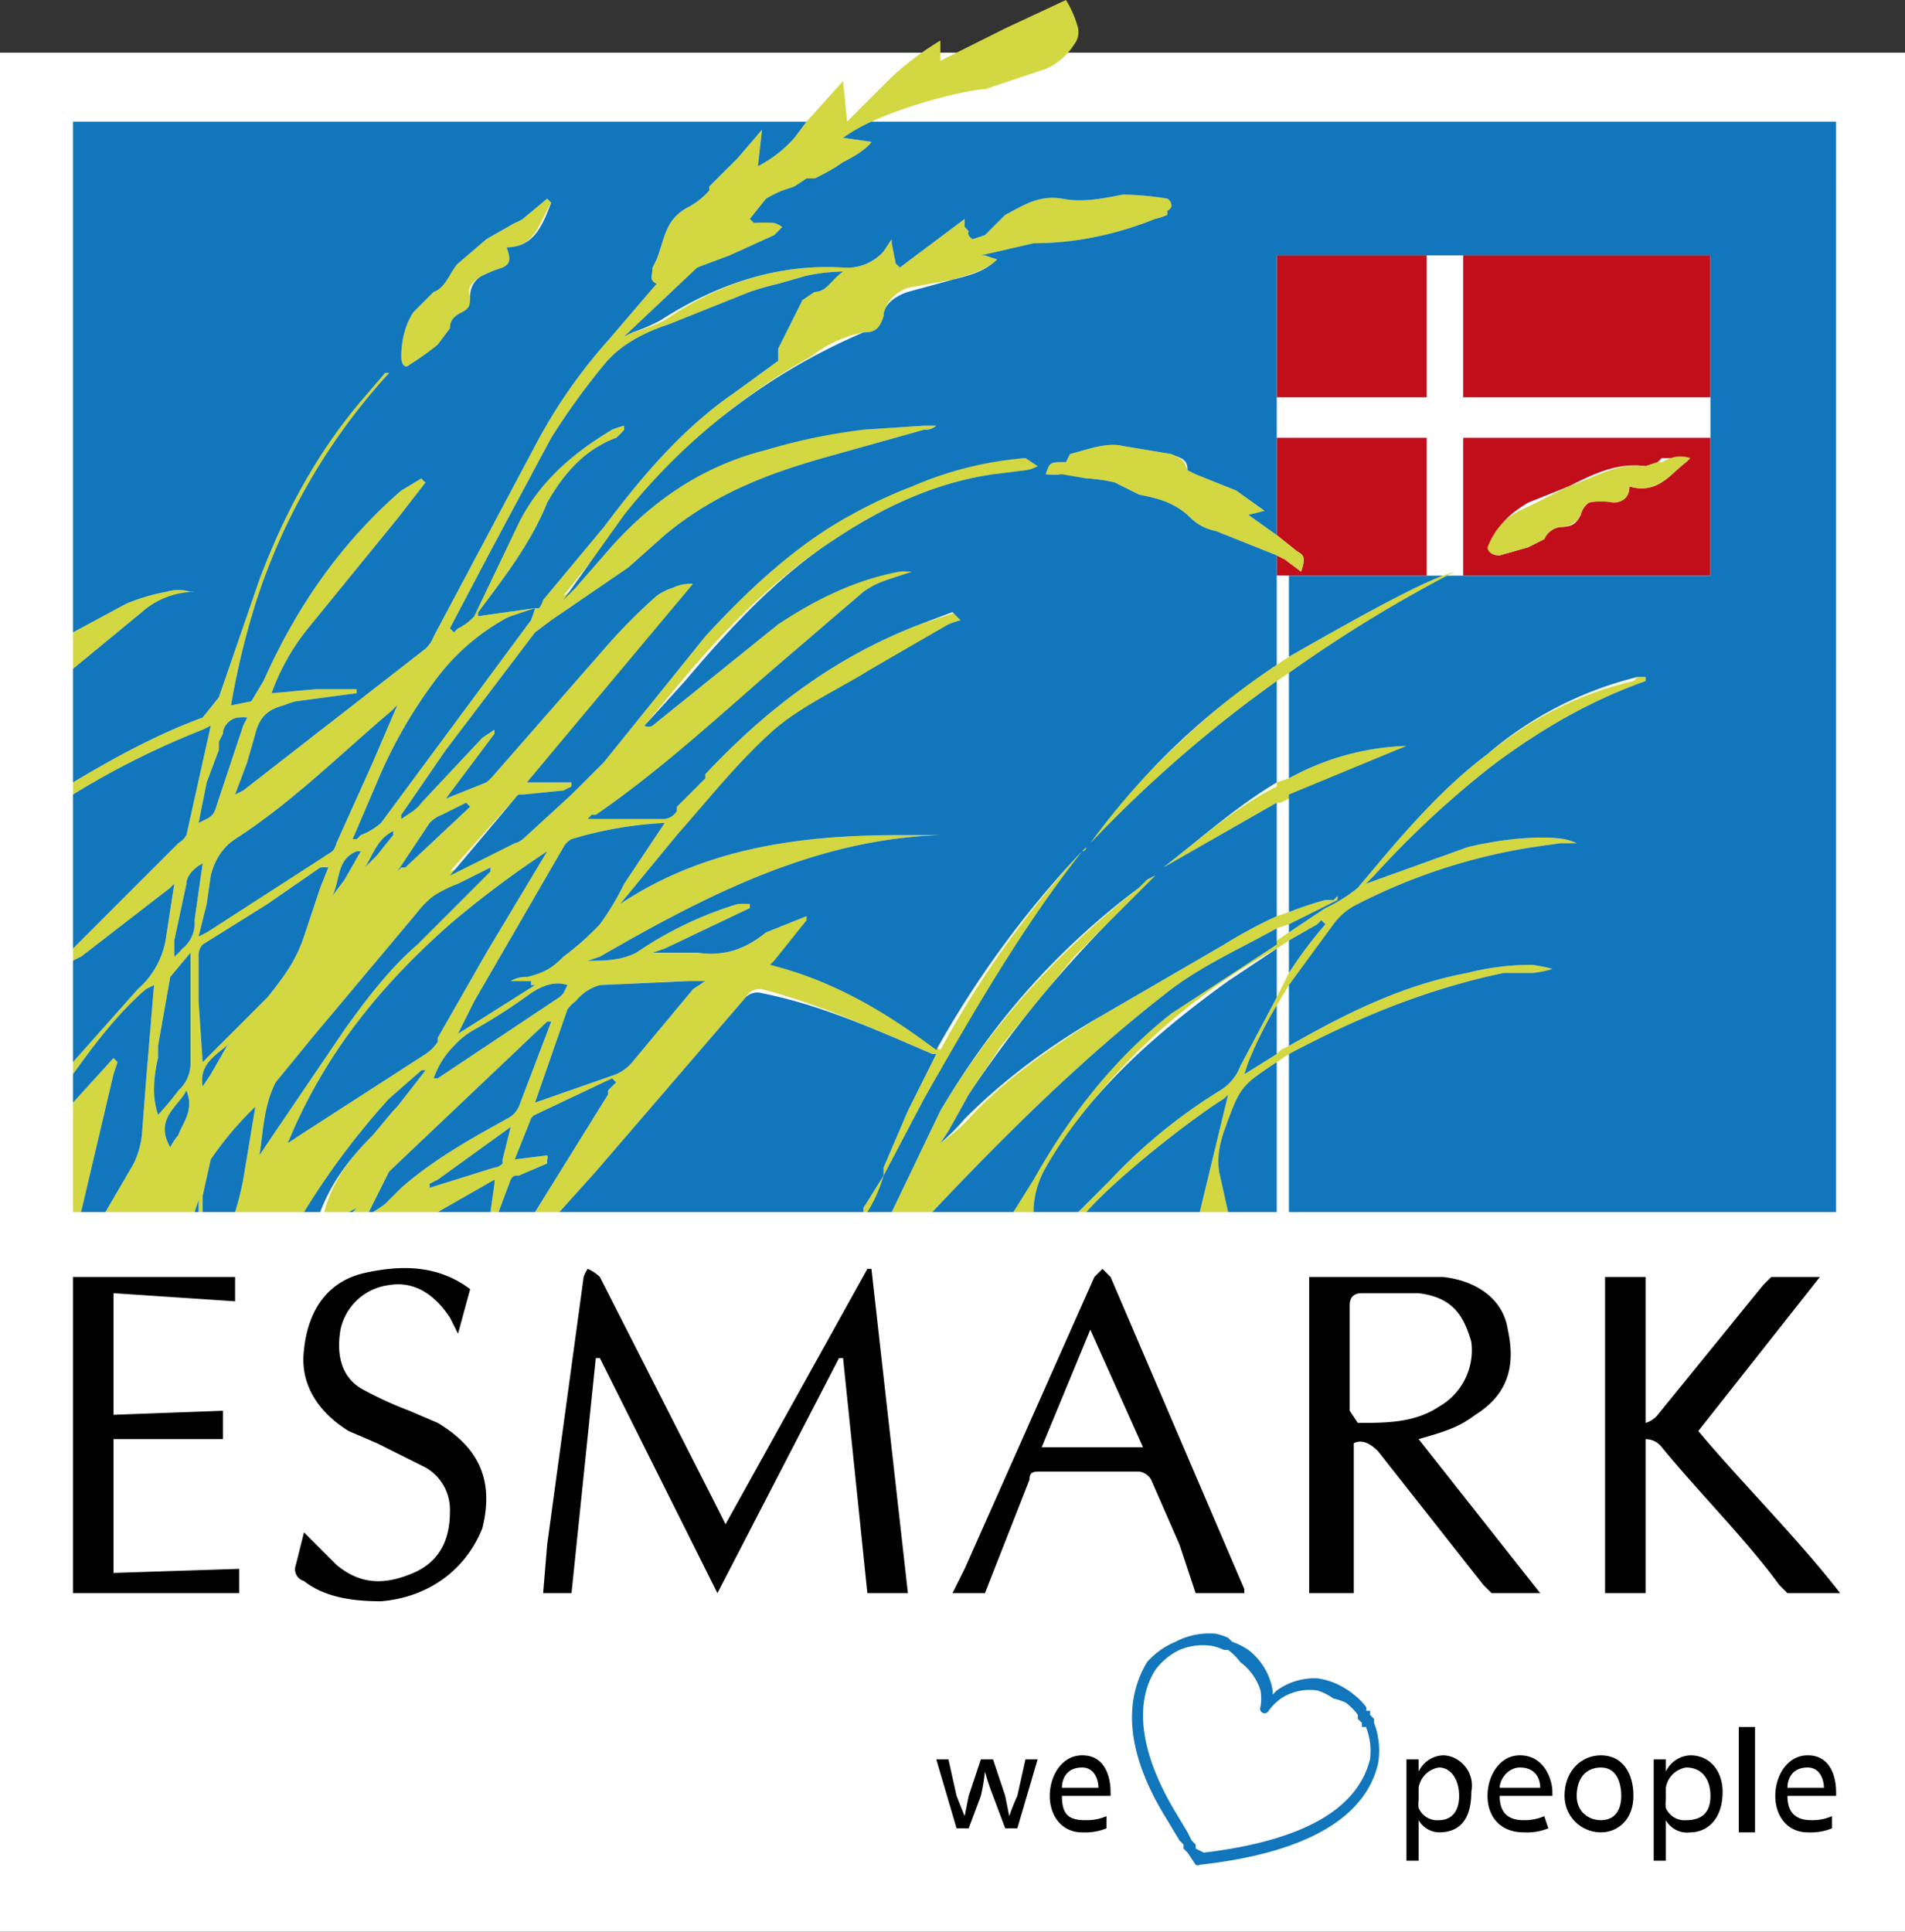 <svg id="Layer_1" data-name="Layer 1" xmlns="http://www.w3.org/2000/svg" viewBox="0 0 470 476.5"><rect x="0" y="0" width="470" height="476.5" fill="#333333" stroke="none"/><defs><style>.cls-1{fill:#fff}.cls-2{fill:none}.cls-3{fill:#c10e1a}.cls-4{fill:#d2d742}.cls-5{fill:#1176bb}</style></defs><path class="cls-1" d="M0 13h470v464H0z"/><path class="cls-2" d="M75 403H34v-78h40v6l-30-1v30l27-1v6H44v33l31-1zm60-16c-4 10-13 17-25 18-7 0-14-1-19-5a3 3 0 01-2-4l2-8 8 8c6 5 12 5 19 2s9-9 9-15a12 12 0 00-6-11l-12-6-7-3c-8-5-12-12-11-21s6-16 15-18 18-2 26 4l-3 11-2-4c-4-6-9-9-15-8a14 14 0 00-12 10c-1 7 0 12 6 16a90 90 0 0011 5l7 3c10 6 14 14 11 26zm95 16l-6-58h-1l-30 58-29-58h-1l-6 58h-7l1-12 9-66a9 9 0 011-2 10 10 0 013 2l29 57 2 4 35-63h1l9 80zm37 58h-3l-3-8a59 59 0 01-2-6 50 50 0 01-1 6l-3 8h-3l-5-17h3l2 9 2 5 1-5 3-9h3l3 9 1 5a53 53 0 012-5l2-9h3zm3-86l-11 28h-8l3-6 32-72 2-2 2 2 33 77v1h-12l-4-12-7-16a4 4 0 00-3-2h-24c-2 0-3 0-3 2zm20 78h-12c0 5 2 6 6 6a12 12 0 005-1v3a14 14 0 01-6 1c-5 0-8-4-8-9s3-10 8-10c6 0 7 5 7 9a11 11 0 010 1zm65-8c-4 17-29 22-43 24l-1-1v-1l-1-1-1-1-1-2-3-5c-7-11-12-26-5-37a18 18 0 017-5 16 16 0 018-1 16 16 0 014 1 16 16 0 014 2 15 15 0 015 9 15 15 0 010 4 15 15 0 013-3 15 15 0 0110-2 16 16 0 015 1 16 16 0 016 5v1l1 1v1h1v1a17 17 0 011 9zm16 17a6 6 0 01-5-3v10h-3v-19-6h3v3a7 7 0 016-4c4 0 7 4 7 9 1 7-3 10-7 10zm11-61l-26-33c-2-2-4-3-6-2v37h-11v-78h33c9 0 15 6 16 13 2 8 0 16-8 21-4 3-7 4-14 6l30 38h-12l-2-2zm16 52h-12c0 5 3 6 6 6a12 12 0 005-1l1 3a14 14 0 01-6 1c-6 0-9-4-9-9s3-10 8-10c6 0 8 5 8 9a11 11 0 01-1 1zm12 9c-4 0-8-4-8-9 0-6 4-10 9-10s8 4 8 9c0 7-4 10-8 10zm23 0a6 6 0 01-6-3v10h-3v-19-6h3v3a7 7 0 016-4c5 0 8 4 8 9 0 7-4 10-8 10zm16-1h-3v-25h3zm20-8h-12c0 5 3 6 6 6a12 12 0 005-1v3a14 14 0 01-6 1c-5 0-8-4-8-9s3-10 8-10c6 0 7 5 7 9a11 11 0 010 1zm-12-50l-2-2c-8-11-20-23-29-34a5 5 0 00-4-2v38h-10v-78h10v36a6 6 0 003-2l26-32 2-2 12-1-30 38 35 41h-13z" transform="translate(-16 -10)"/><path d="M422 361l12 3 1-1-1-2z" transform="translate(-16 -10)"/><path d="M435 363l30-38h-12l-2 2-26 32a6 6 0 01-3 2v-36h-10v78h10v-38a5 5 0 014 2c9 11 21 23 29 34l2 2h13c-10-13-25-28-35-40z" transform="translate(-16 -10)"/><path d="M421 361h-2l1 4a6 6 0 012 0v-4z" transform="translate(-16 -10)"/><path d="M421 361h1a5 5 0 01-1 0zM421 361h-2a7 7 0 002 0z" transform="translate(-16 -10)"/><path d="M405 351l1 1v-1h-1z"/><path d="M44 365h27v-7l-27 1v-30l30 2v-6H34v78h41v-6l-31 1zM230 323l-35 63-2-4-29-57a10 10 0 00-3-2 9 9 0 00-1 2l-9 66-1 12h7l6-58h1l29 58 30-58h1l6 58h10l-9-80zM124 361l-7-3a90 90 0 01-11-5c-6-3-7-9-6-15a14 14 0 0112-11c6-1 11 2 15 8l2 4 3-11c-8-6-17-6-26-4s-14 9-15 19c-1 8 3 15 11 20l7 3 12 6a12 12 0 016 11c0 6-2 12-9 15s-13 3-19-2l-8-8-2 8a3 3 0 002 4c5 4 12 5 19 5 12-1 21-8 25-18 3-12-1-20-11-26zM300 375l7 16 4 12h12v-1l-33-77-2-2-2 2-32 72-3 6h8l11-28c0-2 1-2 3-2h24a4 4 0 013 2zm-27-8l12-29 13 29zM396 403l-30-38c7-2 10-3 14-6 8-5 10-12 8-21-1-7-7-12-16-13h-33v78h11v-37c2-1 4 0 6 2l26 33 2 2h12zm-45-42l-2-3v-13-13c0-2 1-3 3-3h14c8 1 11 5 13 12a16 16 0 01-8 16c-6 4-13 4-20 4z" transform="translate(-16 -10)"/><path class="cls-1" d="M334 242l-3 2v12l3-6zM382 108h-5V73h-9v35h-37v10h37v34h4l3-1-2 1h4v-34h61v-10z" transform="translate(-16 -10)"/><path class="cls-3" d="M315 63h37v35h-37z"/><path class="cls-3" d="M331 118v24l5 4c2 1 2 2 1 5l-4-3-2-1v5h37v-34z" transform="translate(-16 -10)"/><path class="cls-3" d="M365 63h-4v35h61V63h-57z"/><path class="cls-3" d="M382 118h-5v34h61v-34h-56m50 6c-4 3-7 8-14 6 0 3-2 4-4 3a16 16 0 00-6 1 5 5 0 00-2 3c-1 2-2 3-5 3a5 5 0 00-4 3l-4 2-7 2c-2 0-3-1-2-2 1-5 4-8 9-11l10-4c6-3 12-6 19-5l3-1 1-1h7l-1 1z" transform="translate(-16 -10)"/><path class="cls-1" d="M334 152h-3v22l3-2zM334 176l-3 2v26l3-2zM334 207l-2 1h-1v13h3zM331 272v37h3v-39l-3 2zM334 224h-3v12l3-1zM331 239v3l3-2v-2zM331 258v12l1-1 2-1v-15l-3 5z" transform="translate(-16 -10)"/><path class="cls-1" d="M315 212h3v2h-3z"/><path class="cls-4" d="M304 59a72 72 0 00-11-1c-5 1-10 2-15 1-6-1-10 2-14 4l-5 5-3 1a2 2 0 01-1-1 1 1 0 010-1l-1-1a4 4 0 010-1v-1l-16 12-1-1-1-5v-1l-2 3a12 12 0 01-10 4c-16-1-31 4-44 13a41 41 0 01-8 3l-2 1 18-17 8-3 11-5 2-2a7 7 0 00-2-1 35 35 0 00-5 0l-1-1 4-5a37 37 0 014-2l3-1 3-2h2a46 46 0 007-4c6-3 7-5 7-5l-7-1a41 41 0 017-4c11-5 25-8 28-8l15-5a16 16 0 007-6 5 5 0 001-4 26 26 0 00-3-7l-15 7-16 8v-5a74 74 0 00-12 9l-11 11-1-10-9 10-3 4a31 31 0 01-9 7l1-9-6 7-1 1-6 6v1a19 19 0 01-5 4c-6 3-6 8-8 13l-1 2c0 2-1 3 1 4l-12 14a130 130 0 00-18 26l-25 47a8 8 0 01-2 3l-45 35-2 1 3-8 2-7c1-4 3-6 7-7a20 20 0 013-1l15-2v-1H94l-11 1a55 55 0 019-16l22-27 7-9a3 3 0 01-1-1l-5 3c-15 13-26 29-34 47l-3 5-5 1a192 192 0 016-25 153 153 0 0133-57h-1l-7 7c-10 13-18 28-24 44l-10 29-4 5c-11 4-22 10-32 16v3a203 203 0 0132-16l2-1-6 27a6 6 0 01-2 2l-26 26v3a19 19 0 012-1l22-17a12 12 0 011-1l-2 13a21 21 0 01-7 13l-16 18v3c5-7 11-15 18-21l2-1-2 24-1 13a22 22 0 01-2 7l-7 12h22l1-3v3h1v-4l2-9a81 81 0 0111-13l-3 18a72 72 0 01-2 8h17a187 187 0 0121-28l8-7h1l-7 9-1 1-5 6c-5 5-10 11-12 19h-1 7l2-1-1 1h4l5-10 39-37h1l-8 21a6 6 0 01-3 3c-9 5-18 10-26 17l-4 4a33 33 0 01-3 2h16l14-8v1l-1 7h2l3-8a2 2 0 011-1h1l7-3v-1a1 1 0 000-1l-8 1 4-10a2 2 0 011-1l19-9 1 1-1 1-1 1v1l-18 29h6l9-10 37-43a4 4 0 014-2c15 4 28 10 42 16h1l-7 14-6 14v2l-5 8v1h2a35 35 0 003-9l10-19c13-21 24-42 40-61a1 1 0 000-1l-2 2a246 246 0 00-34 48c-13-9-26-17-41-21l1-1 7-10v-1l-10 4c-5 4-10 6-17 5h-11l3-1 21-10v-1a22 22 0 00-3 0 91 91 0 00-25 12c-4 2-8 2-12 2l3-1c26-15 53-29 84-30h-10c-24 0-48 3-69 17l14-17 25-26c7-6 15-10 23-14l19-12a25 25 0 013-1v-1l-1-1-9 3c-21 8-38 21-53 37l-7 8v1a4 4 0 01-3 1l-19 1 2-1c16-11 31-24 45-37l21-18a21 21 0 016-3l6-2h-1a13 13 0 00-2 0c-11 1-21 6-30 13l-31 25a2 2 0 01-2 0l10-12c11-13 23-25 37-34 12-8 25-14 39-16l8-1a9 9 0 003-1l-3-2a87 87 0 00-28 6 114 114 0 00-14 7c-14 8-26 19-37 31l-25 31-8 8-12 11a5 5 0 01-2 1l-16 7 16-18a3 3 0 011-1 6 6 0 011 0l10-1 2-1a6 6 0 000-1h-11l42-49a10 10 0 00-6 1 13 13 0 00-4 2 135 135 0 00-12 12l-28 32a15 15 0 01-2 2l-10 4 12-16v-1l-3 2-15 16a10 10 0 01-2 1l-3 2 11-16 22-29 4-3 19-13 9-8c12-10 25-15 39-19l25-7a4 4 0 003-1h-3l-15 1a143 143 0 00-24 4c-16 5-29 14-40 27l-7 8-3 2 16-20c12-16 27-29 45-39 4-3 8-5 13-6 3 0 4-1 5-4 0-3 3-6 6-7l11-2c3-1 8-2 11-5l-3-1a6 6 0 01-1 0l13-3c10 0 20-2 30-6a15 15 0 003-1 4 4 0 000-1 2 2 0 001-1 2 2 0 00-1-2zM140 296v1a3 3 0 01-2 1l-16 5v-1l2-1 18-13-2 8zm-66-79c14-9 26-21 39-32a5 5 0 011-1l-6 14-9 20a5 5 0 01-1 2l-31 19-2 2 2-8 1-7c1-4 3-7 6-9zm30 3a9 9 0 011 0l-4 7-3 4c2-4 1-9 6-11zm-37-17l3-8v-2l1-2c0-2 2-4 4-4a8 8 0 012 0l-1 2-6 18c-1 3-1 4-3 5l-2 1 2-10zm-7 87a15 15 0 00-2 3c-4-7 2-10 4-14 2 5-1 8-2 11zm3-34v16a9 9 0 01-3 7 55 55 0 00-5 6 20 20 0 01-1-6 33 33 0 011-8v-3l3-17 5-6v11zm1-19a8 8 0 01-3 7 14 14 0 01-2 2v-4l3-14c0-2 2-4 4-5l-2 14zm8 31l-4 7-2 3c-1-6 4-8 7-11l-1 1zm-4 2l-1 1a16 16 0 01-1 1l-1-15v-4-3-4a4 4 0 011-3l16-10 13-9a9 9 0 012 0l-2 5-4 12c-2 6-5 10-9 15l-14 14zm56 6h-1a21 21 0 015-8 20 20 0 015-4 140 140 0 0014-9c3-2 6-3 9-2l-1 2a7 7 0 01-1 1l-30 20zm40-23l21-1h5l-3 2-15 18a11 11 0 01-4 3l-20 7 8-23a9 9 0 012-2 12 12 0 016-4zm-7-36a95 95 0 0123-4l-10 15a68 68 0 01-6 10 69 69 0 01-9 8c-3 3-6 4-9 5a7 7 0 00-4 1h5v1h1l-19 12 4-8 22-38a5 5 0 012-2zm-6 3l-15 25-12 21v1a11 11 0 01-3 3l-31 20-3 2c9-22 23-39 40-54a246 246 0 0124-18zm-22 8l8-4v1l-18 18c-7 6-13 14-18 21l-19 28-2 3c1-6 1-12 4-18l9-11 26-31a23 23 0 015-4 34 34 0 015-3zm-23-4c2-3 3-7 7-9v1l-4 5zm16-11a8 8 0 013-2l6-3 1 1-16 15h-1l-1 1 8-12zm25-50l-37 50a16 16 0 01-5 3l-1 1h-1l6-14a117 117 0 0115-26 54 54 0 0116-14 11 11 0 012-1l6-2a21 21 0 01-1 3zm76-86c-2 2-3 5-6 5l-3 2-6 12v3l-11 8c-13 9-23 21-32 33l-15 18a6 6 0 01-1 1 4 4 0 01-1 1l-14 2a2 2 0 010-1c6-8 13-17 17-27 4-7 9-13 17-16a15 15 0 002-2v-1a20 20 0 00-3 1c-10 6-18 13-24 23l-10 22a13 13 0 01-4 4l-1 1-1-1 10-19 15-28a172 172 0 0113-18c4-5 10-8 16-10l20-8a74 74 0 017-2l7-2a47 47 0 019-1h-1zM60 157a20 20 0 013-1 10 10 0 00-6 0 46 46 0 00-10 3l-13 7v9l17-14a20 20 0 019-4z" transform="translate(-16 -10)"/><path class="cls-4" d="M45 272l-1-1-10 11v27h2l8-34 1-3zM341 238l1-1 1 1a104 104 0 00-9 12v3l12-16a16 16 0 015-4 143 143 0 0143-14l7-1h4a14 14 0 00-3-1c-6-1-16 0-24 2l-25 9 2-2a235 235 0 0129-27c12-9 24-16 38-21v-1h-2l-1 1c-13 3-25 9-36 18-12 9-22 21-32 33a38 38 0 01-8 5l-9 6v2l7-4zM387 250h7a21 21 0 005-1 41 41 0 00-5-1 64 64 0 00-16 2c-16 3-30 10-44 18v2c17-9 34-16 53-20zM318 289c4-11 4-11 13-17v-2l-8 5 1-3a97 97 0 017-14v-2l-9 17a12 12 0 01-5 6 132 132 0 00-27 22 227 227 0 00-8 8h2c8-9 26-23 34-28l1-1-7 29h7l-2-9c-1-4 0-8 1-11zM274 298a151 151 0 0157-54v-2l-26 18a132 132 0 00-39 49h5v-1a23 23 0 013-10zM331 270v2l3-2v-2l-2 1zM331 244l3-2v-2l-3 2zM331 256v2l3-5v-3l-3 6z" transform="translate(-16 -10)"/><path class="cls-4" d="M305 254c8-6 17-10 26-15v-3a116 116 0 00-13 7l-31 18c-11 7-23 15-32 25a49 49 0 01-7 6l2-3 5-9 8-12 9-11 9-11 10-10 10-10a26 26 0 00-2 1l-2 2c-19 15-36 33-49 55l-12 25h10c18-19 37-38 59-55zM340 235l6-3v-1h-1l-1 1h-1a85 85 0 00-9 3v3l6-3zM334 238v-3l-3 1v3zM324 137l4-1-7-5-10-4-2-1c-1-3-2-3-4-4l-12-2c-4-1-9 1-13 2l-1 2c-4 0-4 0-5 3a25 25 0 003 0l7 1a43 43 0 017 1l6 3c5 1 9 2 13 6a12 12 0 006 3l15 6v-5l-7-5zM337 151c1-3 1-4-1-5l-5-4v5l2 1 4 3zM426 124h-1l-3 1c-7-1-13 3-19 5l-10 5c-5 2-8 5-10 10 0 1 1 2 3 2l7-2 4-2a5 5 0 014-3c2 0 4-1 5-3a5 5 0 012-3 16 16 0 016 0c2 0 4-1 4-4 7 2 10-3 14-6l1-1c-3-1-5 0-7 1zM334 172v4a341 341 0 0139-24h-1c-8 3-24 12-38 20zM325 178c-13 9-38 34-40 40a315 315 0 0146-40v-4l-6 4zM372 152h1l2-1-3 1zM334 172l-3 2v4l3-2zM303 224l28-16v-4c-10 5-19 13-28 20zM363 194a64 64 0 00-29 8v5l29-13zM334 207v-5l-3 1v5h1l2-1zM117 100a68 68 0 007-5l3-4c0-2 1-3 3-4s3-2 2-4 1-4 3-5a36 36 0 015-2c2-1 2-2 1-5 7 0 8-6 11-11l-1-1-6 5a11 11 0 01-2 1l-7 4-7 6-6 7-5 5c-2 3-3 7-3 11 0 2 1 3 2 2z" transform="translate(-16 -10)"/><path class="cls-2" d="M432 446a6 6 0 00-5 5v3a7 7 0 000 2 5 5 0 005 3c4 0 6-2 6-6s-2-7-6-7zM391 446c-3 0-5 3-5 5h10c0-2-1-5-5-5zM411 446c-4 0-6 3-6 7s3 6 6 6 5-2 5-6c0-3-1-7-5-7zM371 446a6 6 0 00-5 5v3a7 7 0 000 2 5 5 0 005 3c3 0 5-2 5-6s-2-7-5-7zM283 446c-4 0-5 3-5 5h9c0-2-1-5-4-5zM462 446c-4 0-5 3-5 5h9c0-2-1-5-4-5z" transform="translate(-16 -10)"/><path d="M267 453a53 53 0 00-2 5l-1-5-3-9h-3l-3 9-1 5-2-5-2-9h-3l5 17h3l3-8a50 50 0 001-6 59 59 0 002 6l3 8h3l5-17h-3zM283 443c-5 0-8 5-8 10s3 9 8 9a14 14 0 006-1v-3a12 12 0 01-5 1c-4 0-6-1-6-6h12a11 11 0 000-1c0-3-1-9-7-9zm-5 8c0-2 1-5 5-5 3 0 4 3 4 5zM372 443a7 7 0 00-6 4v-3h-3v25h3v-10a6 6 0 005 3c5 0 8-3 8-10 1-5-3-9-7-9zm-1 16a5 5 0 01-5-3 7 7 0 010-2v-3a6 6 0 015-5c3 0 5 3 5 7s-2 6-5 6z" transform="translate(-16 -10)"/><path class="cls-2" d="M391 446c-3 0-5 3-5 5h10c0-2-1-5-5-5z" transform="translate(-16 -10)"/><path d="M399 452c0-3-2-9-8-9-5 0-8 5-8 10s3 9 9 9a14 14 0 006-1l-1-3a12 12 0 01-5 1c-3 0-6-1-6-6h13a11 11 0 000-1zm-13-1c0-2 2-5 5-5 4 0 5 3 5 5z" transform="translate(-16 -10)"/><path class="cls-2" d="M411 446c-4 0-6 3-6 7s3 6 6 6 5-2 5-6c0-3-1-7-5-7z" transform="translate(-16 -10)"/><path d="M411 443c-5 0-9 4-9 10 0 5 4 9 9 9 4 0 8-3 8-9s-3-10-8-10zm0 16c-3 0-6-2-6-6s2-7 6-7 5 4 5 7c0 4-2 6-5 6z" transform="translate(-16 -10)"/><path class="cls-2" d="M432 446a6 6 0 00-5 5v3a7 7 0 000 2 5 5 0 005 3c4 0 6-2 6-6s-2-7-6-7z" transform="translate(-16 -10)"/><path d="M433 443a7 7 0 00-6 4v-3h-3v25h3v-10a6 6 0 006 3c4 0 8-3 8-10 0-5-3-9-8-9zm-1 16a5 5 0 01-5-3 7 7 0 010-2v-3a6 6 0 015-5c4 0 6 3 6 7s-2 6-6 6z" transform="translate(-16 -10)"/><path d="M429 426h4v26h-4z"/><path d="M469 452c0-3-1-9-7-9-5 0-8 5-8 10s3 9 8 9a14 14 0 006-1v-3a12 12 0 01-5 1c-3 0-6-1-6-6h12a11 11 0 000-1zm-12-1c0-2 1-5 5-5 3 0 4 3 4 5z" transform="translate(-16 -10)"/><path class="cls-2" d="M354 435l-1-1v-1h-1v-1a16 16 0 00-6-5 16 16 0 00-5-1 15 15 0 00-10 2 15 15 0 00-3 3 15 15 0 000-4 15 15 0 00-5-9 16 16 0 00-4-2 16 16 0 00-3-1 16 16 0 00-9 1 18 18 0 00-7 5c-7 11-2 26 5 37l3 5 1 2 1 1 1 1v1l1 1c15-2 39-7 43-24a17 17 0 00-1-9v-1z" transform="translate(-16 -10)"/><path class="cls-5" d="M294 40h-63a41 41 0 00-7 4l7 1s-1 2-7 5a46 46 0 01-7 4h-2l-3 2-3 1a37 37 0 00-4 2l-4 5 1 1a35 35 0 015 0 7 7 0 012 1l-2 2-11 5-8 3-18 17 2-1a41 41 0 007-3c14-9 29-14 45-13a12 12 0 0010-4l2-3v1l1 5 1 1 16-12v1a4 4 0 000 1l1 1a1 1 0 000 1 2 2 0 001 1l3-1 5-5c4-2 8-5 14-4 5 1 10 0 15-1a72 72 0 0111 1 2 2 0 011 2 2 2 0 01-1 1 4 4 0 010 1 15 15 0 01-3 1c-10 4-20 6-30 6l-13 3a6 6 0 001 0l3 1c-3 3-7 4-11 5l-11 3c-3 1-6 3-6 6-1 3-2 4-5 4a151 151 0 00-59 45l-15 21 3-3 7-8c11-13 24-22 40-26a143 143 0 0124-5l15-1h3a4 4 0 01-3 1l-25 7c-14 4-27 9-39 19l-9 8-19 13-4 3-22 29-11 16v1l3-2a10 10 0 002-2l15-16 3-2v1l-12 16 10-4a15 15 0 002-2l28-32a135 135 0 0112-12 13 13 0 014-2 10 10 0 015-1l-41 49h11v1l-2 1-10 1a6 6 0 00-1 0 3 3 0 00-1 1l-16 19 16-8a5 5 0 002-1l12-11 8-8 25-31c11-12 23-23 36-30a114 114 0 0115-7 87 87 0 0128-7l3 2a9 9 0 01-3 1l-8 1c-14 2-27 8-39 16-14 9-26 22-37 35l-10 11a2 2 0 002 0l31-25c9-6 19-11 30-13a13 13 0 012 0h1l-6 2a21 21 0 00-6 3l-21 18c-15 13-29 26-45 37h-1l-1 1h19a4 4 0 003-2v-1l7-7v-1c15-16 32-29 53-37l8-3 1 1 1 1a25 25 0 00-3 1l-19 11c-8 5-17 9-24 15-9 8-16 17-24 26l-14 17c21-14 45-17 69-17h10c-31 1-58 15-84 30l-3 1c4 0 8 0 12-2a91 91 0 0125-12 22 22 0 013 0v1l-21 10-3 1h11c7 1 12-1 17-5l10-4a6 6 0 000 1l-8 10-1 1c16 4 29 12 41 21a246 246 0 0135-48l2-2a1 1 0 01-1 1c-15 19-27 40-39 61l-10 19a35 35 0 01-4 9h6l12-25c13-22 29-40 49-55l2-2a26 26 0 012-1l-10 10a285 285 0 00-36 44l-5 9-2 3a49 49 0 006-6c10-10 21-18 33-25l31-18a116 116 0 0113-7v-28l-28 16c9-7 18-15 28-21v-25a315 315 0 00-46 40 179 179 0 0146-44v-27l-15-6a12 12 0 01-6-3c-4-4-8-5-13-6l-6-3a43 43 0 00-7-1l-6-1a23 23 0 01-4 0c1-3 1-3 5-3l1-2c4-1 9-3 13-2l12 2c2 1 4 1 4 4l2 1 10 4 7 5-4 1 7 5V73h107v79h-65a341 341 0 00-39 24v26a64 64 0 0129-8l-29 12v29a85 85 0 019-3h2l1-1v1a3969 3969 0 01-12 6v2l9-6a38 38 0 008-5c10-12 20-24 32-33a90 90 0 0137-19h2v1c-14 5-26 12-38 21a235 235 0 00-29 27l-2 2 25-9c8-2 18-3 24-2a14 14 0 013 1h-4l-7 1a143 143 0 00-43 14 16 16 0 00-6 5l-11 15v15c14-8 28-15 44-18a64 64 0 0116-2 41 41 0 015 1 21 21 0 01-5 1h-7c-19 4-36 11-53 20v39h-3v-37c-9 6-9 6-13 17-1 3-2 7-1 11l2 9h150V40zM57 241l2-13a12 12 0 00-1 1l-22 17a19 19 0 00-2 1v25l16-18a21 21 0 007-13z" transform="translate(-16 -10)"/><path class="cls-5" d="M116 224l16-15-1-1-6 3a8 8 0 00-3 2l-8 12 1-1h1zM140 297v-1l2-8-18 13-2 1v1l16-5a3 3 0 002-1zM62 279c-2 4-8 7-4 14a15 15 0 012-3c1-3 4-6 2-11zM319 280l-1 1c-8 5-26 19-34 28h28l7-29zM72 268l1-1c-3 3-8 5-7 11l2-3 4-7zM341 238l-7 4v8a104 104 0 019-12l-1-1zM290 301a132 132 0 0127-22 12 12 0 005-6l9-17v-12l-12 8c-18 13-34 27-45 46a23 23 0 00-3 10v1h11l2-2 6-6zM62 216l6-27-2 1a202 202 0 00-32 16v38l26-26a6 6 0 002-2zM168 275a11 11 0 004-3l15-18 3-2h-4l-22 1a12 12 0 00-6 4 9 9 0 00-2 2l-8 23 20-7zM119 243l18-18v-1l-8 4a34 34 0 00-6 3 23 23 0 00-4 4l-26 31-9 11c-3 6-3 12-4 18l2-3 19-28c5-7 11-15 18-21zM66 272a16 16 0 001-1l1-1 14-14c4-5 7-9 9-15l4-12 2-5a9 9 0 00-2 0l-13 9-16 10a4 4 0 00-1 3v11l1 15zM105 220a9 9 0 00-1 0c-5 2-4 7-6 11l3-4z" transform="translate(-16 -10)"/><path class="cls-5" d="M124 267v-1l12-21 15-25a246 246 0 00-24 18c-17 15-31 32-40 54l3-2 31-20a11 11 0 003-3zM170 228l10-15a95 95 0 00-23 4 5 5 0 00-2 2l-22 38-4 8 19-12h-1v-1h-5a7 7 0 014-1c4-1 6-2 9-5a69 69 0 009-8 68 68 0 006-10zM156 253c-3-1-6 0-9 2a140 140 0 01-14 9 20 20 0 00-5 4 21 21 0 00-5 8h1l30-20a7 7 0 001-1l1-2zM214 84l3-2c3 0 4-3 7-5a47 47 0 00-9 1l-7 2a74 74 0 00-7 2l-20 8c-6 2-12 5-16 10a173 173 0 00-13 18l-15 28-10 19 1 1 1-1a13 13 0 004-3l11-23c5-10 13-17 23-23a20 20 0 013-1v1a15 15 0 01-2 2c-8 3-13 9-17 16-4 10-11 19-17 27a2 2 0 000 1l14-2a4 4 0 001 0 6 6 0 001-2l15-18c9-12 19-24 32-33l11-8v-3l6-12zM66 305v4h8a71 71 0 002-8l3-18a81 81 0 00-11 13l-2 9zM63 245l-5 6-3 17v3a33 33 0 00-1 8 20 20 0 001 6 79 79 0 005-6 9 9 0 003-7v-16-11zM334 152v20c14-8 30-17 38-20h-38z" transform="translate(-16 -10)"/><path class="cls-5" d="M70 182l10-29c6-16 14-31 25-44l6-7h1a153 153 0 00-33 57 192 192 0 00-6 25l5-1 3-5c8-18 19-34 34-47l5-3a3 3 0 001 1l-7 9-22 27a55 55 0 00-9 16l11-1h10v1l-15 2a20 20 0 00-3 1c-4 1-6 3-7 7l-2 7-3 8 2-1 45-35a8 8 0 002-3l25-47a130 130 0 0118-26l12-14c-2-1-1-2-1-4l1-2c2-5 2-10 8-13a19 19 0 005-4v-1l6-6 1-1 6-7-1 9a31 31 0 009-7l3-4H34v126l13-7a46 46 0 0110-3 10 10 0 016 0 3 3 0 011 0 20 20 0 00-13 5l-17 14v28c10-6 21-12 32-16l4-5zm71-111c1 3 1 4-1 5a36 36 0 00-5 2c-2 1-3 3-3 5s0 3-2 4-3 2-3 4l-3 4a68 68 0 01-7 5c-1 1-2 0-2-2 0-4 1-8 3-11l5-5c3-1 4-5 6-7l7-6 7-4a11 11 0 002-1l6-5 1 1c-2 5-4 11-11 11zM331 270v-12a97 97 0 00-7 14l-1 3 8-5zM305 260l26-17v-4c-9 5-18 9-26 15-22 17-41 36-59 55h20l5-8c9-16 20-30 34-41zM62 228l-3 14v4a14 14 0 002-2 8 8 0 003-7l2-14c-2 1-4 3-4 5zM54 253l-2 1c-7 6-13 14-18 21v7l10-11 1 1-1 3-8 34h6l7-12a22 22 0 002-7l1-13 2-24zM106 224l3-3 4-5v-1c-4 2-5 6-7 9z" transform="translate(-16 -10)"/><path class="cls-5" d="M67 212c2-1 2-2 3-5l6-18 1-2a8 8 0 00-2 0c-2 0-4 2-4 4l-1 2v2l-3 8-2 10 2-1zM65 306l-1 3h1v-3zM148 160l-6 2a11 11 0 00-2 1 54 54 0 00-16 14 117 117 0 00-15 26l-6 14h1l1-1a16 16 0 005-3l37-50a21 21 0 001-3zM144 283l8-21h-1l-39 37-5 10h1a33 33 0 003-2l4-4c8-7 17-12 26-17a6 6 0 003-3zM124 309h13l1-7v-1l-14 8zM166 279l1-1 1-1-1-1-19 9a2 2 0 00-1 1l-4 10 8-1a1 1 0 010 1v1l-7 3h-1a2 2 0 00-1 1l-3 8h9l18-29v-1zM103 309l1-1-2 1zM113 284l1-1 7-9h-1l-8 7a187 187 0 00-21 28h4c3-8 8-14 13-19l5-6zM234 300v-2l6-14 7-14h-1c-14-6-27-12-42-15a4 4 0 00-4 1l-37 43-9 10h75v-1l5-8zM99 218l9-20 6-14a5 5 0 00-1 1c-13 11-25 23-39 32-3 2-5 5-6 9l-1 7-2 8 2-1 31-20a5 5 0 001-2zM355 435v-1l-1-1v-1h-1a1 1 0 000-1 17 17 0 00-3-3 17 17 0 00-3-2 17 17 0 00-6-2 16 16 0 00-10 3l-1 1v-1a16 16 0 00-6-10 17 17 0 00-4-2l-1-1a18 18 0 00-3-1 18 18 0 00-10 2 19 19 0 00-7 5c-6 10-5 23 5 39l3 5 1 1v1l1 1 2 3a1 1 0 001 0c27-3 41-12 44-25a19 19 0 00-1-10zm-1 9c-3 12-16 20-41 23l-2-1v-1l-1-1-1-2-3-5c-9-15-10-27-5-35a16 16 0 016-5 15 15 0 018-1 15 15 0 013 1h1a14 14 0 013 3 14 14 0 015 7 13 13 0 010 4 1 1 0 002 1 14 14 0 013-3 13 13 0 019-2 14 14 0 014 2 14 14 0 013 1 14 14 0 013 3v1l1 1v1l2-1-2 1h1a16 16 0 011 8z" transform="translate(-16 -10)"/></svg>
